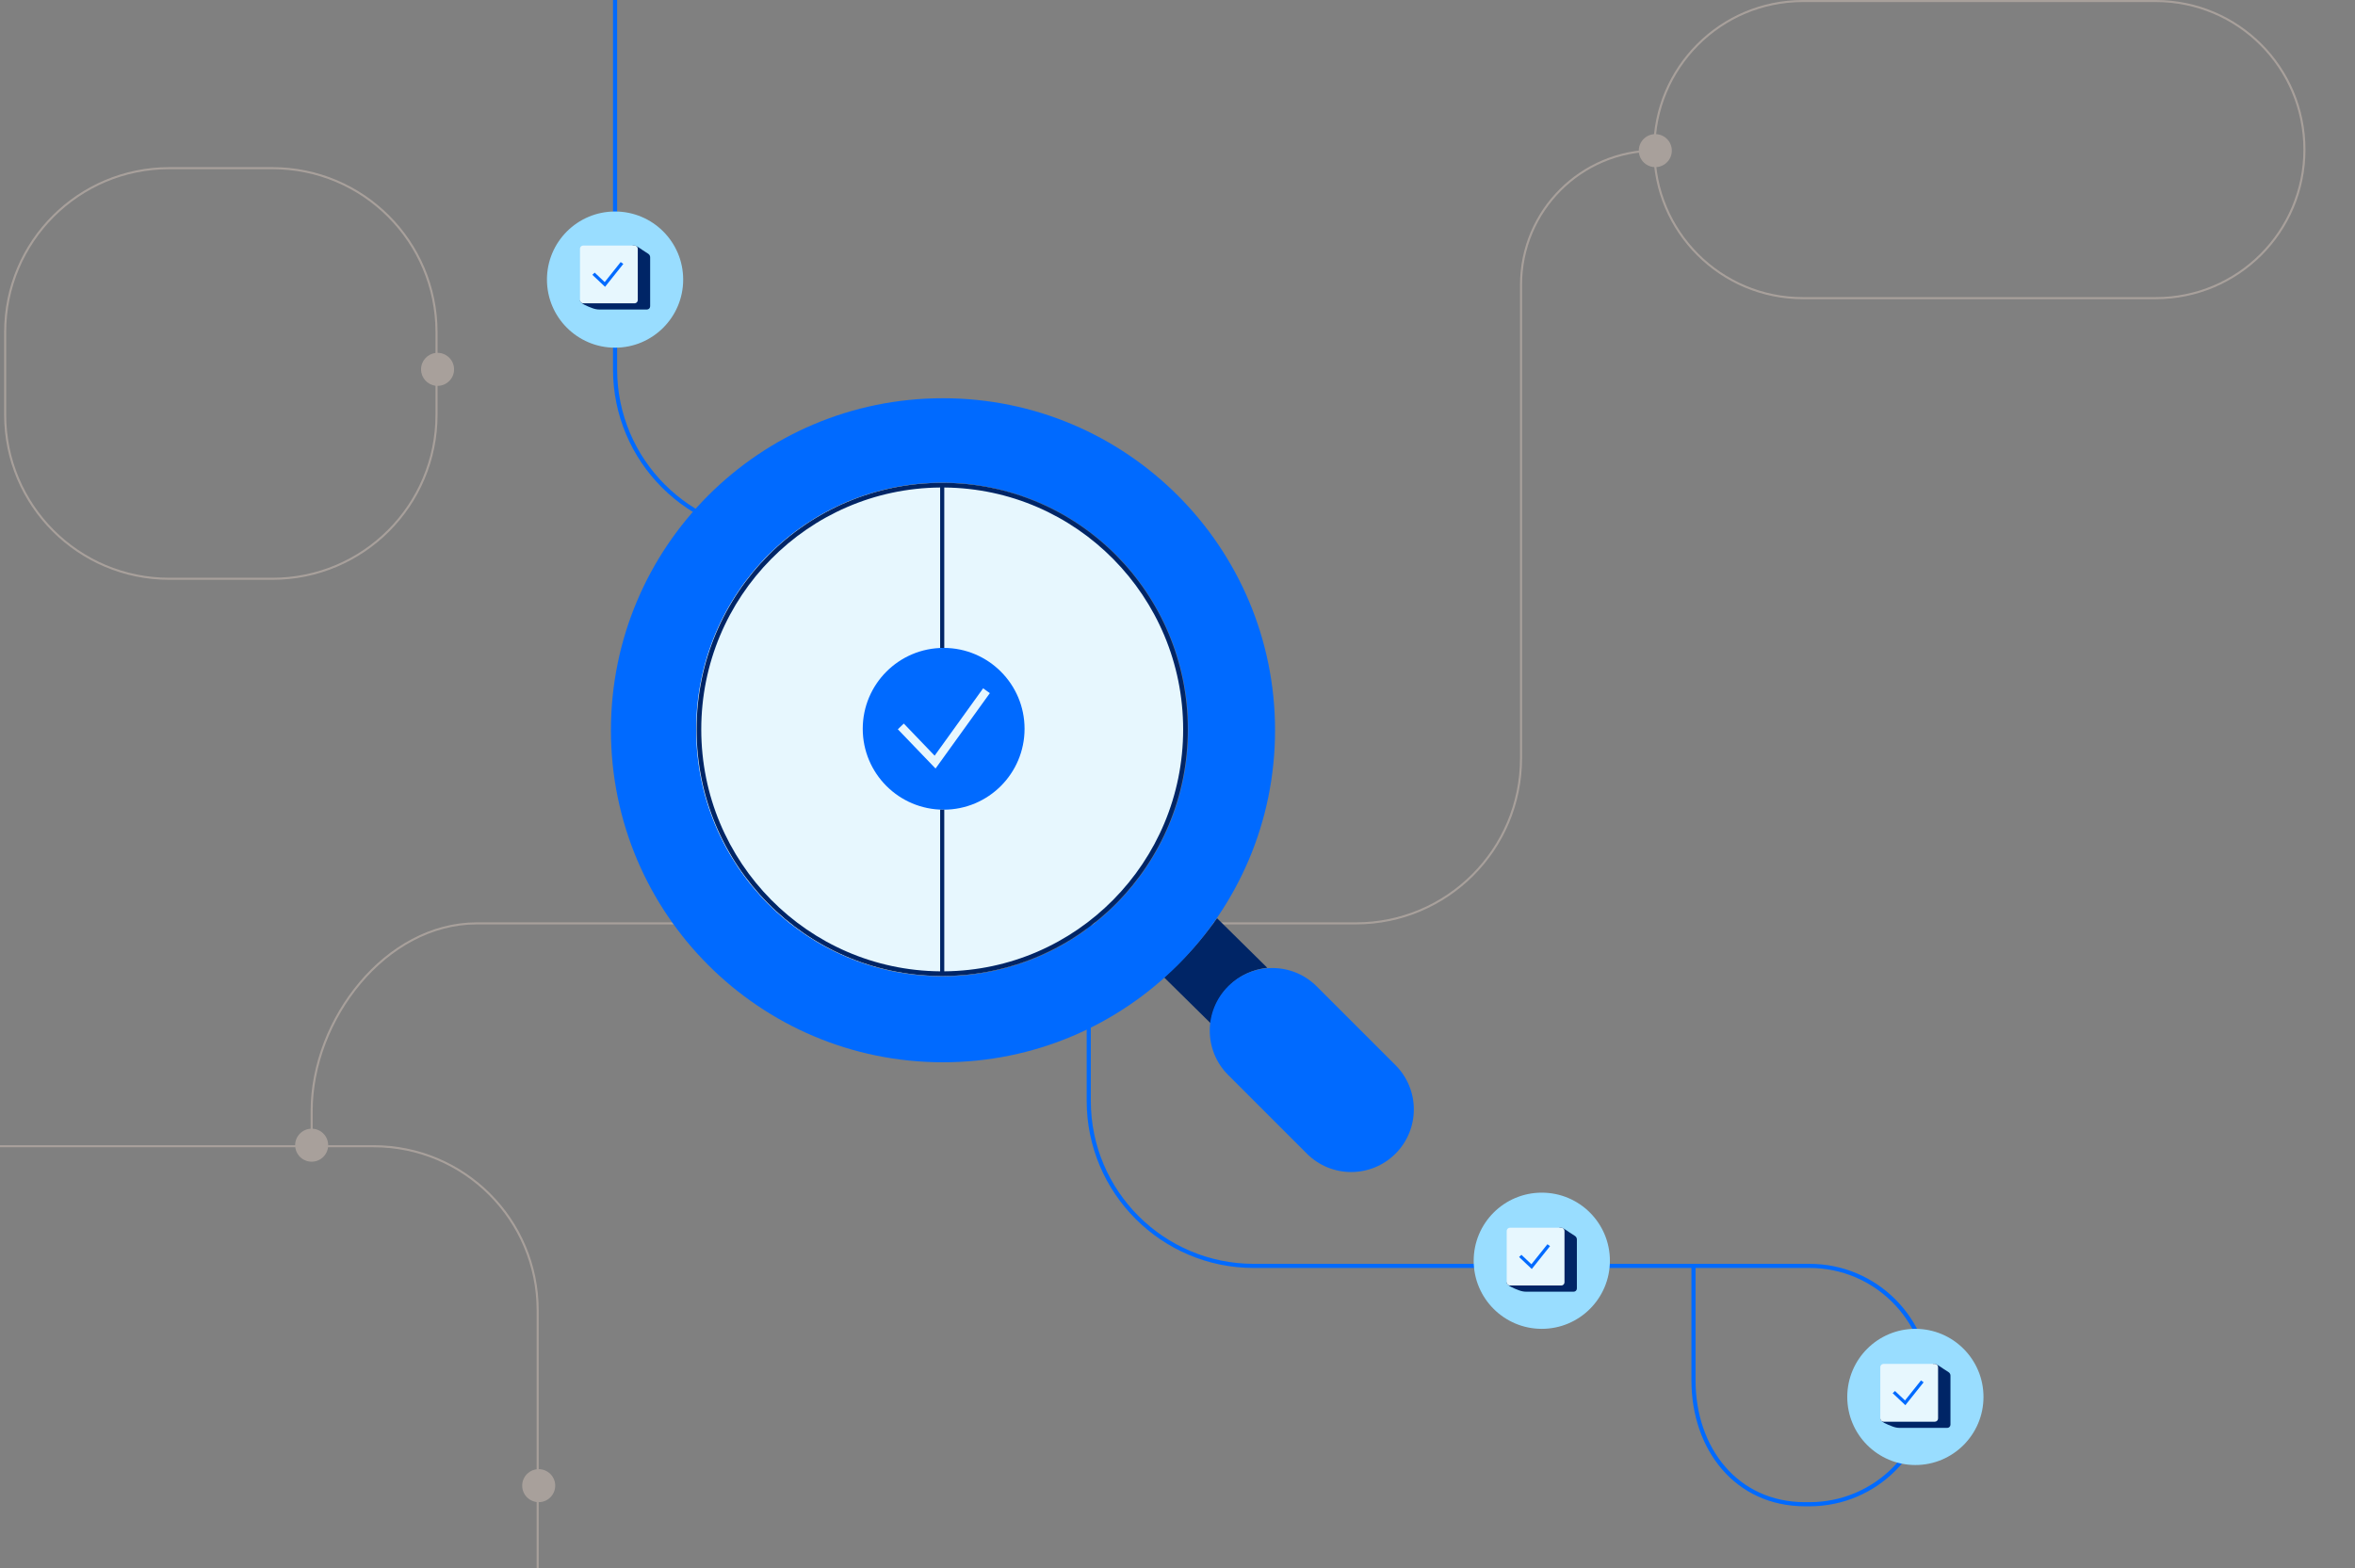 <svg width="1141" height="760" viewBox="0 0 1141 760" fill="none" xmlns="http://www.w3.org/2000/svg">
<rect x="0" y="0" width="1141" height="760" fill="#808080" stroke="none"/>
<g clip-path="url(#clip0_923_2678)">
<path fill-rule="evenodd" clip-rule="evenodd" d="M802 73.5C766.343 73.5 737.438 102.406 737.438 138.062V367.5C737.438 411.959 701.397 448 656.938 448H231C187.093 448 151.5 494.503 151.5 538.41V555H150.5V538.41C150.5 493.951 186.541 447 231 447H656.938C700.844 447 736.438 411.407 736.438 367.5V138.062C736.438 101.853 765.791 72.5 802 72.5V73.5Z" fill="#A8A09B"/>
<path fill-rule="evenodd" clip-rule="evenodd" d="M1044.5 1H873.5C834.012 1 802 33.012 802 72.5C802 111.988 834.012 144 873.5 144H1044.5C1083.99 144 1116 111.988 1116 72.5C1116 33.012 1083.99 1 1044.5 1ZM873.5 0C833.459 0 801 32.459 801 72.5C801 112.541 833.459 145 873.5 145H1044.5C1084.54 145 1117 112.541 1117 72.5C1117 32.459 1084.54 0 1044.5 0H873.5Z" fill="#A8A09B"/>
<path fill-rule="evenodd" clip-rule="evenodd" d="M181 556H-34C-77.63 556 -113 591.37 -113 635V845C-113 888.63 -77.63 924 -34 924H181C224.63 924 260 888.63 260 845V635C260 591.37 224.63 556 181 556ZM-34 555C-78.183 555 -114 590.817 -114 635V845C-114 889.183 -78.183 925 -34 925H181C225.183 925 261 889.183 261 845V635C261 590.817 225.183 555 181 555H-34Z" fill="#A8A09B"/>
<path d="M269 720C269 724.418 265.418 728 261 728C256.582 728 253 724.418 253 720C253 715.582 256.582 712 261 712C265.418 712 269 715.582 269 720Z" fill="#A8A09B"/>
<path d="M810 73C810 77.418 806.418 81 802 81C797.582 81 794 77.418 794 73C794 68.582 797.582 65 802 65C806.418 65 810 68.582 810 73Z" fill="#A8A09B"/>
<path d="M159 555C159 559.418 155.418 563 151 563C146.582 563 143 559.418 143 555C143 550.582 146.582 547 151 547C155.418 547 159 550.582 159 555Z" fill="#A8A09B"/>
<path fill-rule="evenodd" clip-rule="evenodd" d="M212 187V201C212 245.183 176.183 281 132 281H82C37.817 281 2 245.183 2 201V161C2 116.817 37.817 81 82 81H132C176.183 81 212 116.817 212 161V171C216.418 171 220 174.582 220 179C220 183.418 216.418 187 212 187ZM82 82H132C175.63 82 211 117.37 211 161V171.062C207.054 171.554 204 174.92 204 179C204 183.08 207.054 186.446 211 186.938V201C211 244.63 175.63 280 132 280H82C38.37 280 3 244.63 3 201V161C3 117.37 38.37 82 82 82Z" fill="#A8A09B"/>
<path fill-rule="evenodd" clip-rule="evenodd" d="M297 179C297 223.735 333.265 260 378 260L526.5 260V533.5C526.5 578.235 562.765 614.5 607.5 614.5H819.5V669C819.5 702.689 840.811 730 874.5 730H876.75C909.197 730 935.5 703.697 935.5 671.25C935.5 638.803 909.197 612.5 876.75 612.5H607.5C563.87 612.5 528.5 577.13 528.5 533.5V258L378 258C334.37 258 299 222.63 299 179V-24H297L297 179ZM821.5 669V614.5H876.75C908.092 614.5 933.5 639.908 933.5 671.25C933.5 702.592 908.092 728 876.75 728H874.5C841.915 728 821.5 701.585 821.5 669Z" fill="#006AFF"/>
<path d="M780 611C780 629.225 765.225 644 747 644C728.775 644 714 629.225 714 611C714 592.775 728.775 578 747 578C765.225 578 780 592.775 780 611Z" fill="#99DDFF"/>
<path d="M331 135.5C331 153.725 316.225 168.5 298 168.5C279.775 168.5 265 153.725 265 135.5C265 117.275 279.775 102.5 298 102.5C316.225 102.5 331 117.275 331 135.5Z" fill="#99DDFF"/>
<path d="M961 677C961 695.225 946.225 710 928 710C909.775 710 895 695.225 895 677C895 658.775 909.775 644 928 644C946.225 644 961 658.775 961 677Z" fill="#99DDFF"/>
<path d="M307.5 119H306.5V145.5H281C281 147.074 284.406 148.338 286.86 149.293C287.989 149.732 289.188 150 290.399 150H313.442C314.302 150 315 149.302 315 148.442V124.679C315 123.983 314.636 123.337 314.046 122.967C309.802 120.307 308.433 119 307.5 119Z" fill="#002566"/>
<path d="M307.442 119H282.558C281.698 119 281 119.698 281 120.558V145.442C281 146.302 281.698 147 282.558 147H307.442C308.302 147 309 146.302 309 145.442V120.558C309 119.698 308.302 119 307.442 119Z" fill="#E7F7FE"/>
<path fill-rule="evenodd" clip-rule="evenodd" d="M302 127.904L293.148 139L287 133.188L288.13 132.126L292.978 136.709L300.724 127L302 127.904Z" fill="#006AFF"/>
<path d="M756.5 595H755.5V621.5H730C730 623.074 733.406 624.338 735.86 625.293C736.989 625.732 738.188 626 739.399 626H762.442C763.302 626 764 625.302 764 624.442V600.679C764 599.983 763.636 599.337 763.046 598.967C758.802 596.307 757.433 595 756.5 595Z" fill="#002566"/>
<path d="M756.442 595H731.558C730.698 595 730 595.698 730 596.558V621.442C730 622.302 730.698 623 731.558 623H756.442C757.302 623 758 622.302 758 621.442V596.558C758 595.698 757.302 595 756.442 595Z" fill="#E7F7FE"/>
<path fill-rule="evenodd" clip-rule="evenodd" d="M751 603.904L742.148 615L736 609.188L737.13 608.126L741.978 612.709L749.724 603L751 603.904Z" fill="#006AFF"/>
<path d="M937.5 661H936.5V687.5H911C911 689.074 914.406 690.338 916.86 691.293C917.989 691.732 919.188 692 920.399 692H943.442C944.302 692 945 691.302 945 690.442V666.679C945 665.983 944.636 665.337 944.046 664.967C939.802 662.307 938.433 661 937.5 661Z" fill="#002566"/>
<path d="M937.442 661H912.558C911.698 661 911 661.698 911 662.558V687.442C911 688.302 911.698 689 912.558 689H937.442C938.302 689 939 688.302 939 687.442V662.558C939 661.698 938.302 661 937.442 661Z" fill="#E7F7FE"/>
<path fill-rule="evenodd" clip-rule="evenodd" d="M932 669.904L923.148 681L917 675.188L918.13 674.126L922.978 678.709L930.724 669L932 669.904Z" fill="#006AFF"/>
<path d="M564 473.659L586.646 496C587.371 489.335 590.323 482.861 595.502 477.752C600.681 472.643 607.244 469.731 614 469.016L589.656 445C582.272 455.53 573.651 465.151 564 473.659Z" fill="#002566"/>
<path d="M456 473C521.722 473 575 419.498 575 353.5C575 287.502 521.722 234 456 234C390.278 234 337 287.502 337 353.5C337 419.498 390.278 473 456 473Z" fill="#E7F7FE"/>
<path d="M595.017 478.029C606.869 466.179 626.085 466.179 637.937 478.029L676.111 516.198C687.963 528.048 687.963 547.262 676.111 559.112C664.259 570.963 645.043 570.963 633.19 559.112L595.017 520.944C583.165 509.093 583.165 489.88 595.017 478.029Z" fill="#006AFF"/>
<path fill-rule="evenodd" clip-rule="evenodd" d="M617.758 353.907C617.758 442.774 545.73 514.814 456.879 514.814C368.028 514.814 296 442.774 296 353.907C296 265.041 368.028 193 456.879 193C545.73 193 617.758 265.041 617.758 353.907ZM575.66 353.545C575.66 419.615 522.295 473.175 456.466 473.175C390.637 473.175 337.272 419.615 337.272 353.545C337.272 287.475 390.637 233.914 456.466 233.914C522.295 233.914 575.66 287.475 575.66 353.545Z" fill="#006AFF"/>
<path d="M418 353.2C418 331.55 435.55 314 457.2 314C478.85 314 496.4 331.55 496.4 353.2C496.4 374.85 478.85 392.4 457.2 392.4C435.55 392.4 418 374.85 418 353.2Z" fill="#006AFF"/>
<path fill-rule="evenodd" clip-rule="evenodd" d="M575.5 353.5C575.5 419.163 522.761 472.456 457.5 472.996V473H455.5V472.996C390.239 472.456 337.5 419.163 337.5 353.5C337.5 287.502 390.778 234 456.5 234C522.222 234 575.5 287.502 575.5 353.5ZM455.5 392.382V470.733C391.496 470.193 339.762 417.921 339.762 353.5C339.762 289.079 391.496 236.807 455.5 236.267V314.018C455.899 314.006 456.299 314 456.7 314C456.967 314 457.234 314.003 457.5 314.008V236.267C521.504 236.807 573.238 289.079 573.238 353.5C573.238 417.921 521.504 470.193 457.5 470.733V392.392C457.234 392.397 456.967 392.4 456.7 392.4C456.299 392.4 455.899 392.394 455.5 392.382Z" fill="#002566"/>
<path fill-rule="evenodd" clip-rule="evenodd" d="M479.576 335.921L453.269 372.458L435.004 353.432L437.889 350.662L452.829 366.224L476.329 333.584L479.576 335.921Z" fill="#E7F7FE"/>
</g>
<defs>
<clipPath id="clip0_923_2678">
<rect width="1141" height="760" fill="white"/>
</clipPath>
</defs>
</svg>
